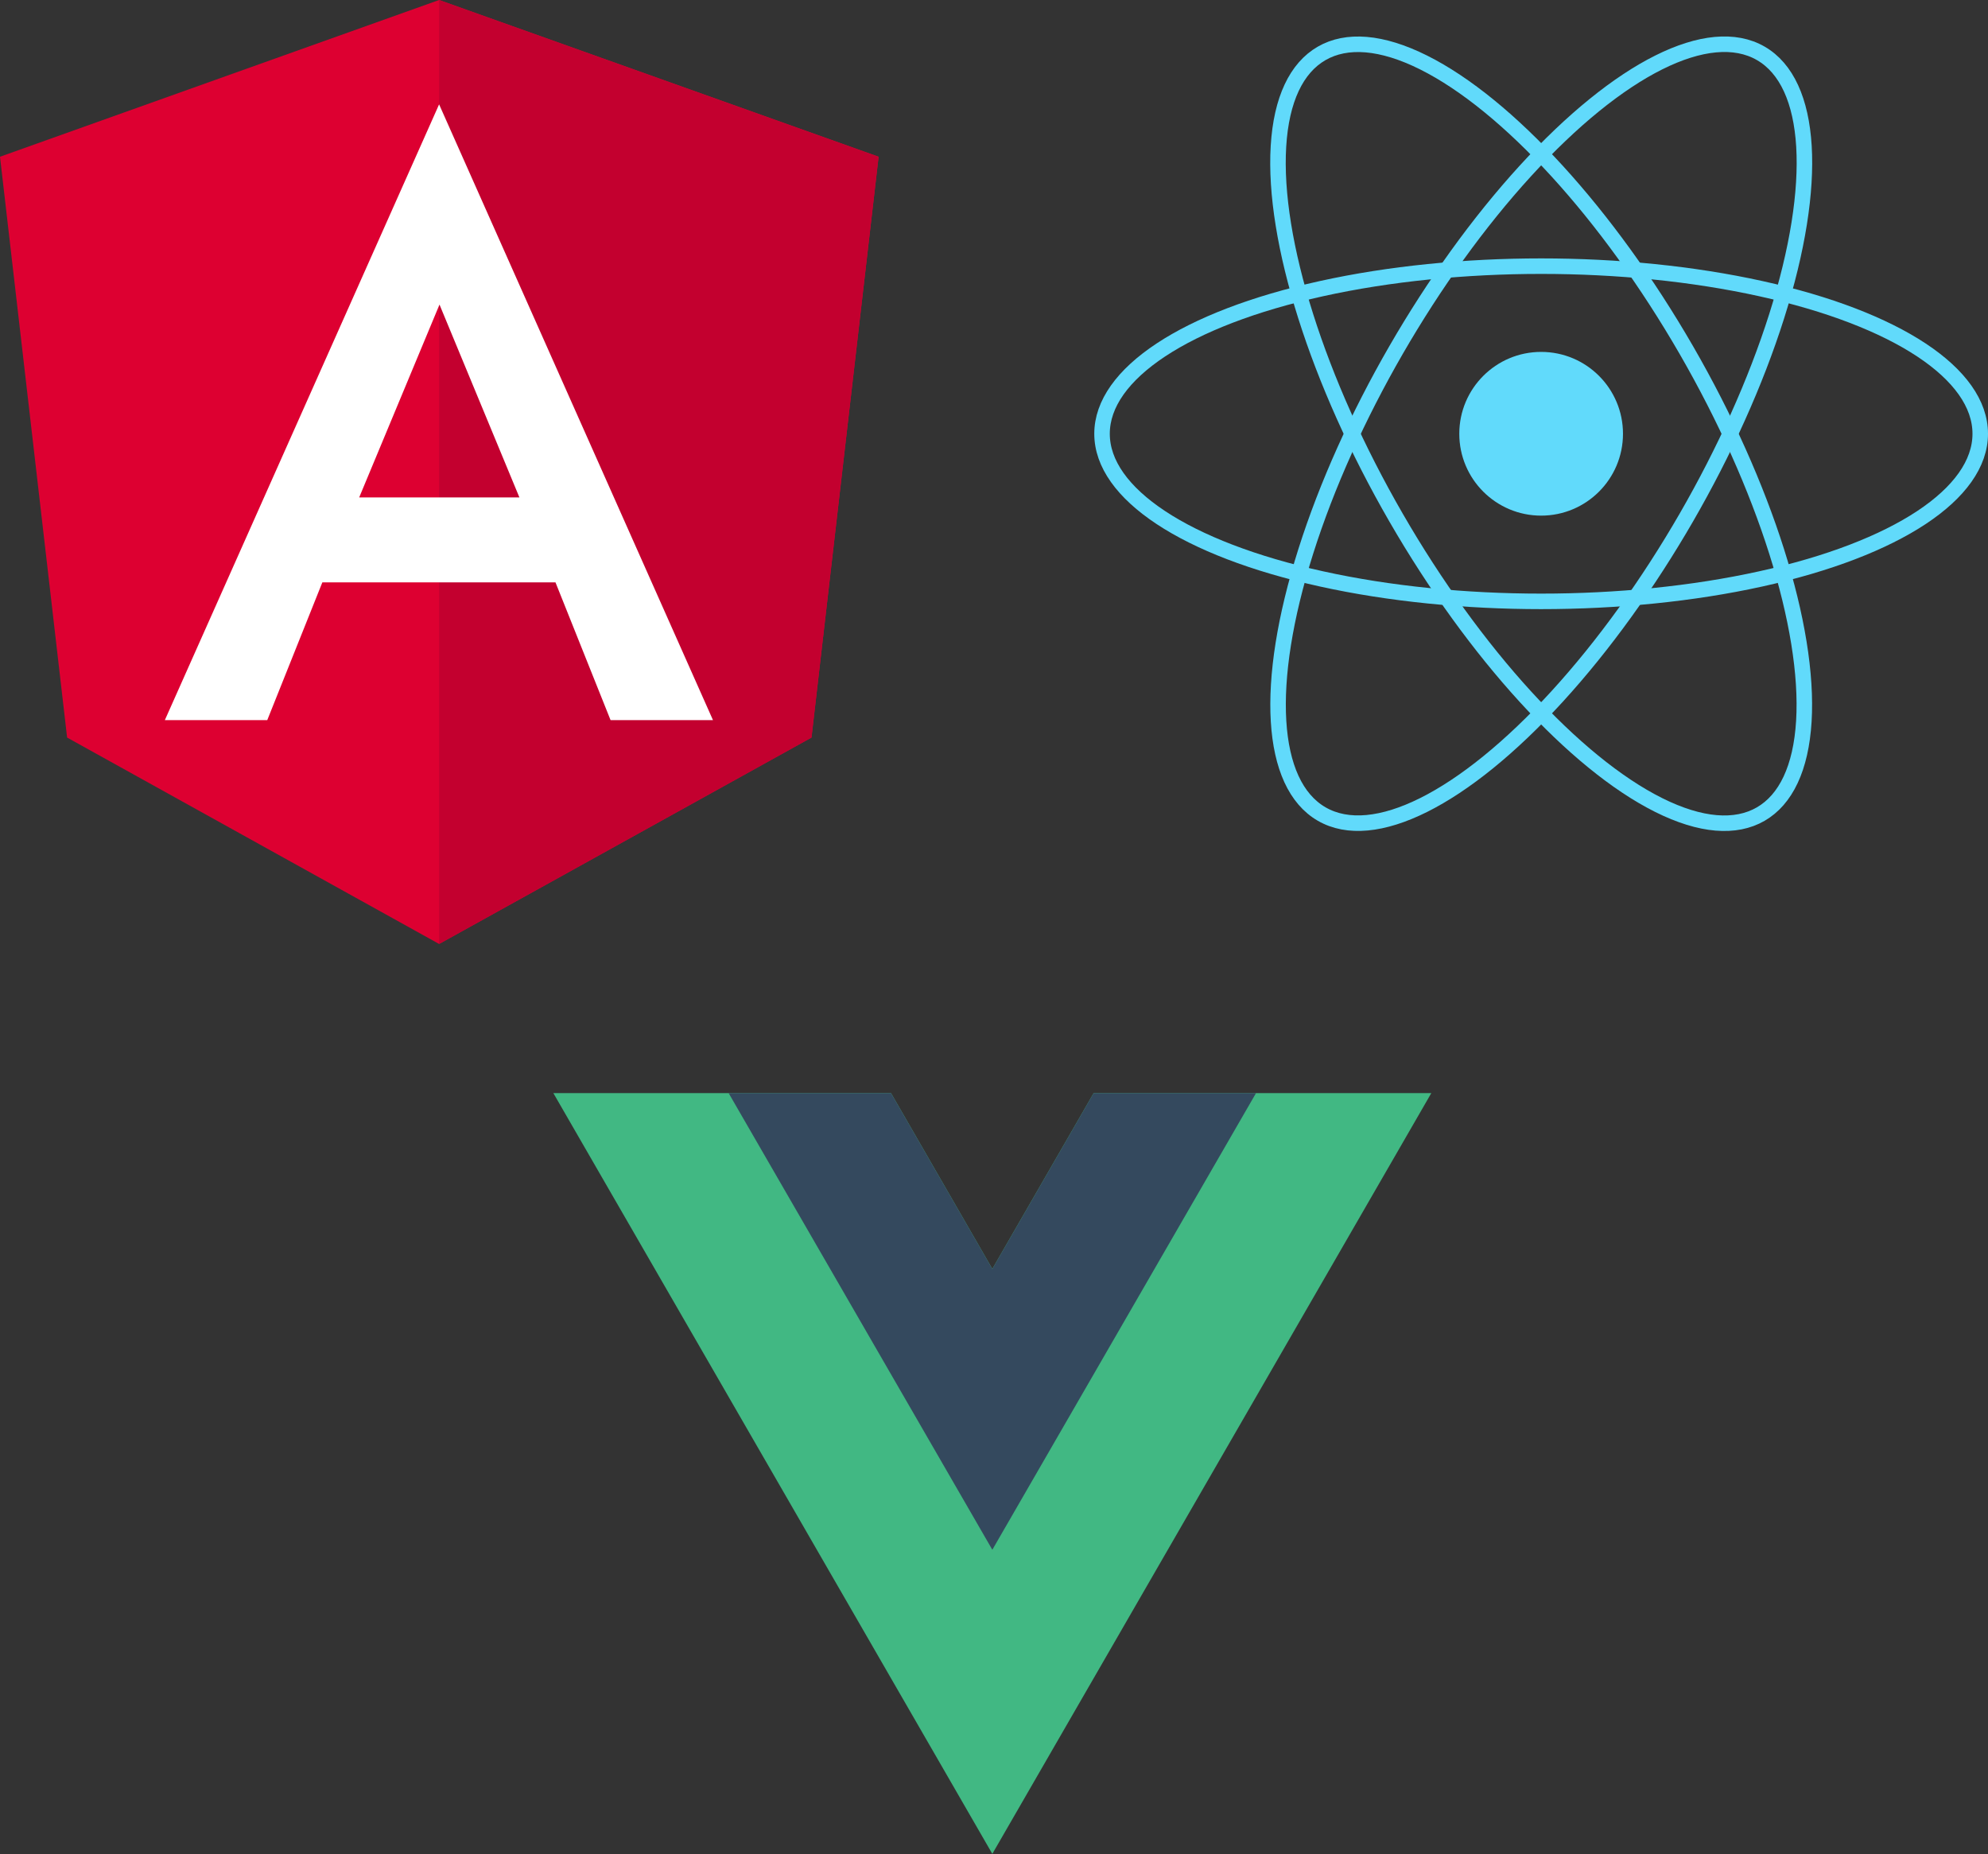 <?xml version="1.0" encoding="UTF-8"?>
<!-- Generator: Adobe Illustrator 24.1.3, SVG Export Plug-In . SVG Version: 6.00 Build 0)  -->
<svg xmlns="http://www.w3.org/2000/svg" xmlns:xlink="http://www.w3.org/1999/xlink" version="1.1" id="Layer_1" x="0px" y="0px" viewBox="0 0 512.5 477.9" style="enable-background:new 0 0 512.5 477.9;" xml:space="preserve">
<rect x="0" y="0" width="512.5" height="477.9" fill="#333333" stroke="none"/>
<style type="text/css">
	.st0{fill:#DD0031;}
	.st1{fill:#C3002F;}
	.st2{fill:#FFFFFF;}
	.st3{fill:#61DAFB;}
	.st4{fill:none;stroke:#61DAFB;stroke-width:4;}
	.st5{fill:none;stroke:#61DAFB;stroke-width:4;stroke-miterlimit:4;}
	.st6{fill:#41B883;}
	.st7{fill:#34495E;}
</style>
<g>
	<g>
		<polygon class="st0" points="113.2,0 113.2,0 113.2,0 0,40.4 17.3,190.1 113.2,243.3 113.2,243.3 113.2,243.3 209.2,190.1     226.5,40.4   "></polygon>
		<polygon class="st1" points="113.2,0 113.2,27 113.2,26.9 113.2,150.1 113.2,150.1 113.2,243.3 113.2,243.3 209.2,190.1     226.5,40.4   "></polygon>
		<path class="st2" d="M113.2,26.9L42.5,185.6l0,0h26.4l0,0l14.2-35.5h60.1l14.2,35.5l0,0h26.4l0,0L113.2,26.9L113.2,26.9    L113.2,26.9L113.2,26.9L113.2,26.9z M133.9,128.2H92.6l20.7-49.7L133.9,128.2z"></path>
	</g>
	<g>
		<circle class="st3" cx="397.3" cy="111.8" r="21.1"></circle>
		<g>
			<ellipse class="st4" cx="397.3" cy="111.8" rx="113.2" ry="43.2"></ellipse>
			<ellipse transform="matrix(0.866 -0.5 0.5 0.866 -2.657 213.629)" class="st5" cx="397.3" cy="111.8" rx="43.2" ry="113.2"></ellipse>
			<ellipse transform="matrix(0.5 -0.866 0.866 0.5 101.86 399.946)" class="st5" cx="397.3" cy="111.8" rx="113.2" ry="43.2"></ellipse>
		</g>
	</g>
	<g transform="matrix(1.333 0 0 -1.333 -76.311 313.34)">
		<g transform="translate(178.06 235.01)">
			<path class="st6" d="M90.7-211.3l-19.6-34l-19.6,34h-65.3l84.9-147.1L156-211.3H90.7z"></path>
		</g>
		<g transform="translate(178.06 235.01)">
			<path class="st7" d="M90.7-211.3l-19.6-34l-19.6,34H20.1l51-88.3l51,88.3H90.7z"></path>
		</g>
	</g>
</g>
</svg>
